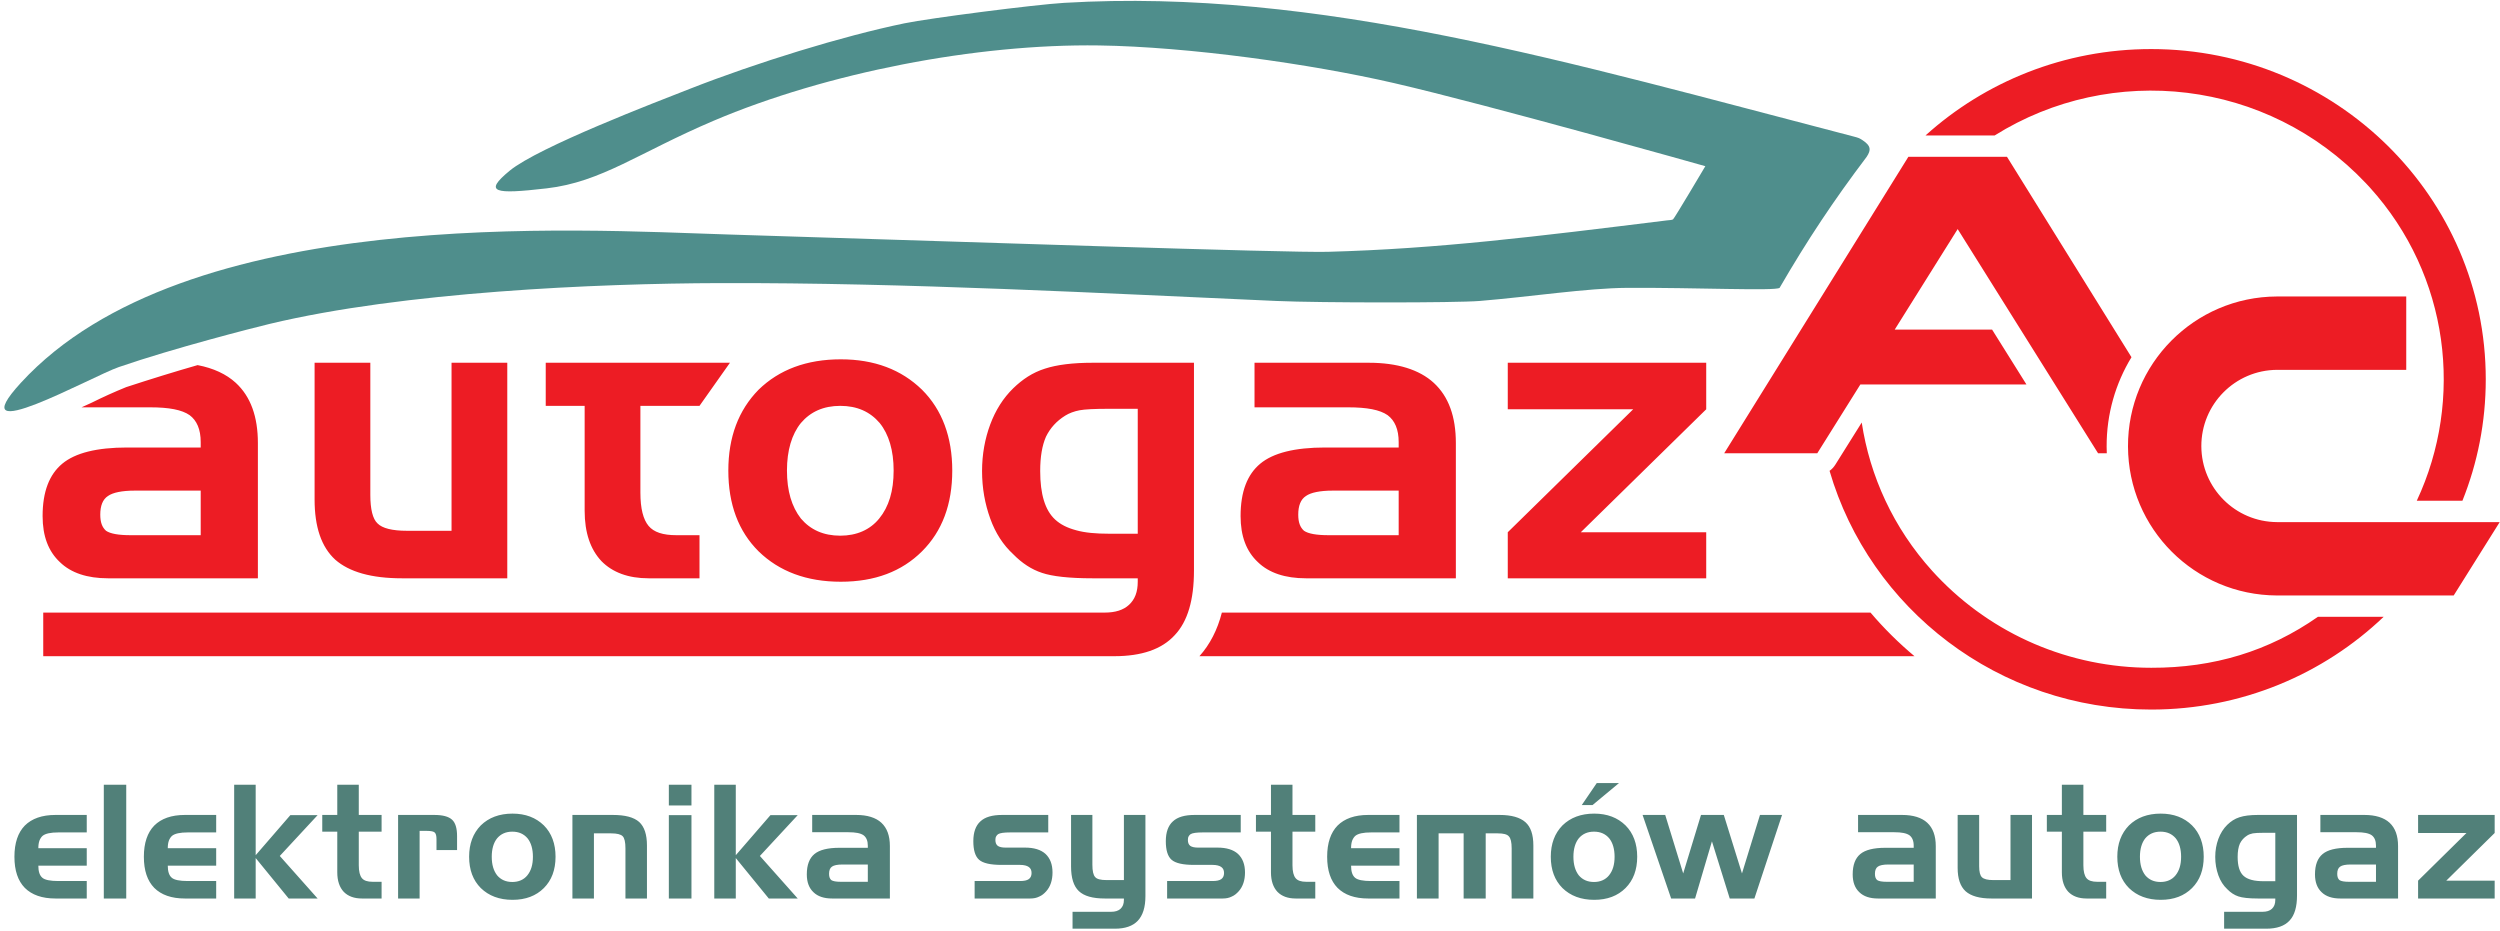 <?xml version="1.0" encoding="UTF-8"?>
<svg xmlns="http://www.w3.org/2000/svg" xmlns:xlink="http://www.w3.org/1999/xlink" width="1136pt" height="423pt" viewBox="0 0 1136 423" version="1.1">
<g id="surface1">
<path style=" stroke:none;fill-rule:evenodd;fill:rgb(31.799%,50.2%,47.499%);fill-opacity:1;" d="M 1054.379 370.312 L 1054.379 378.164 L 1070.809 378.164 C 1074.09 378.164 1076.371 378.594 1077.719 379.543 C 1078.98 380.492 1079.648 382.047 1079.648 384.289 L 1079.648 385.238 L 1066.762 385.238 C 1061.449 385.238 1057.66 386.188 1055.391 388.086 C 1053.109 389.984 1051.93 393.008 1051.93 397.32 C 1051.93 400.859 1052.941 403.535 1054.961 405.434 C 1056.898 407.332 1059.77 408.281 1063.391 408.281 L 1089.68 408.281 L 1089.68 384.465 C 1089.68 379.805 1088.422 376.266 1085.809 373.848 C 1083.281 371.52 1079.398 370.312 1074.43 370.312 Z M 1067.352 400.688 C 1065.238 400.688 1063.809 400.426 1063.051 399.91 C 1062.379 399.305 1062.039 398.441 1062.039 397.062 C 1062.039 395.508 1062.461 394.387 1063.391 393.781 C 1064.23 393.18 1065.828 392.832 1068.109 392.832 L 1079.648 392.832 L 1079.648 400.688 Z M 1043.762 406.898 L 1043.762 370.312 L 1025.98 370.312 C 1022.52 370.312 1019.738 370.656 1017.641 371.348 C 1015.449 372.035 1013.68 373.246 1012.07 374.797 C 1010.309 376.523 1008.961 378.68 1008.031 381.184 C 1007.102 383.688 1006.602 386.449 1006.602 389.383 C 1006.602 392.402 1007.102 395.164 1008.031 397.754 C 1008.961 400.34 1010.309 402.41 1012.07 404.051 C 1013.59 405.605 1015.281 406.727 1017.129 407.332 C 1018.898 407.934 1021.852 408.281 1025.98 408.281 L 1033.898 408.281 L 1033.898 408.883 C 1033.898 410.695 1033.391 411.988 1032.379 412.941 C 1031.371 413.887 1029.941 414.32 1028.078 414.32 L 1010.641 414.32 L 1010.641 422 L 1029.77 422 C 1034.57 422 1038.109 420.793 1040.391 418.289 C 1042.66 415.875 1043.762 412.078 1043.762 406.898 Z M 1028.84 400.426 C 1026.57 400.426 1024.629 400.254 1023.109 399.824 C 1021.512 399.391 1020.328 398.789 1019.41 397.926 C 1017.641 396.285 1016.789 393.438 1016.789 389.383 C 1016.789 386.879 1017.129 384.895 1017.801 383.34 C 1018.559 381.789 1019.66 380.578 1021.18 379.629 C 1021.852 379.199 1022.781 378.855 1023.699 378.68 C 1024.629 378.508 1026.32 378.422 1028.84 378.422 L 1033.898 378.422 L 1033.898 400.426 Z M 1001.371 389.297 C 1001.371 383.426 999.602 378.594 996.062 375.059 C 992.441 371.52 987.723 369.707 981.824 369.707 C 975.84 369.707 971.039 371.52 967.414 375.059 C 963.875 378.68 962.105 383.426 962.105 389.297 C 962.105 395.25 963.875 399.996 967.414 403.535 C 971.039 407.07 975.84 408.883 981.824 408.883 C 987.809 408.883 992.523 407.07 996.062 403.535 C 999.602 399.996 1001.371 395.25 1001.371 389.297 Z M 972.387 389.297 C 972.387 385.758 973.23 382.91 974.828 380.926 C 976.516 378.941 978.789 377.906 981.738 377.906 C 984.688 377.906 986.965 378.941 988.648 380.926 C 990.25 382.91 991.094 385.758 991.094 389.297 C 991.094 392.918 990.25 395.68 988.566 397.754 C 986.965 399.738 984.605 400.773 981.738 400.773 C 978.789 400.773 976.516 399.738 974.828 397.754 C 973.23 395.68 972.387 392.918 972.387 389.297 Z M 844.305 370.312 L 844.305 378.164 L 860.738 378.164 C 864.023 378.164 866.297 378.594 867.645 379.543 C 868.91 380.492 869.586 382.047 869.586 384.289 L 869.586 385.238 L 856.691 385.238 C 851.383 385.238 847.59 386.188 845.316 388.086 C 843.039 389.984 841.863 393.008 841.863 397.32 C 841.863 400.859 842.871 403.535 844.895 405.434 C 846.832 407.332 849.699 408.281 853.32 408.281 L 879.613 408.281 L 879.613 384.465 C 879.613 379.805 878.348 376.266 875.734 373.848 C 873.207 371.52 869.332 370.312 864.359 370.312 Z M 857.281 400.688 C 855.176 400.688 853.742 400.426 852.984 399.91 C 852.309 399.305 851.973 398.441 851.973 397.062 C 851.973 395.508 852.395 394.387 853.32 393.781 C 854.164 393.18 855.766 392.832 858.039 392.832 L 869.586 392.832 L 869.586 400.688 Z M 743.945 389.297 C 743.945 383.426 742.176 378.594 738.637 375.059 C 735.016 371.52 730.297 369.707 724.398 369.707 C 718.414 369.707 713.613 371.52 709.988 375.059 C 706.449 378.68 704.68 383.426 704.68 389.297 C 704.68 395.25 706.449 399.996 709.988 403.535 C 713.613 407.07 718.414 408.883 724.398 408.883 C 730.379 408.883 735.098 407.07 738.637 403.535 C 742.176 399.996 743.945 395.25 743.945 389.297 Z M 714.961 389.297 C 714.961 385.758 715.805 382.91 717.402 380.926 C 719.09 378.941 721.363 377.906 724.312 377.906 C 727.262 377.906 729.539 378.941 731.223 380.926 C 732.824 382.91 733.668 385.758 733.668 389.297 C 733.668 392.918 732.824 395.68 731.141 397.754 C 729.539 399.738 727.18 400.773 724.312 400.773 C 721.363 400.773 719.09 399.738 717.402 397.754 C 715.805 395.68 714.961 392.918 714.961 389.297 Z M 369.059 370.312 L 369.059 378.164 L 385.488 378.164 C 388.773 378.164 391.051 378.594 392.398 379.543 C 393.66 380.492 394.336 382.047 394.336 384.289 L 394.336 385.238 L 381.445 385.238 C 376.137 385.238 372.344 386.188 370.066 388.086 C 367.793 389.984 366.613 393.008 366.613 397.32 C 366.613 400.859 367.625 403.535 369.648 405.434 C 371.586 407.332 374.449 408.281 378.074 408.281 L 404.363 408.281 L 404.363 384.465 C 404.363 379.805 403.098 376.266 400.488 373.848 C 397.961 371.52 394.082 370.312 389.113 370.312 Z M 382.035 400.688 C 379.926 400.688 378.492 400.426 377.734 399.91 C 377.062 399.305 376.727 398.441 376.727 397.062 C 376.727 395.508 377.145 394.387 378.074 393.781 C 378.914 393.18 380.516 392.832 382.793 392.832 L 394.336 392.832 L 394.336 400.688 Z M 252.438 389.297 C 252.438 383.426 250.664 378.594 247.129 375.059 C 243.504 371.52 238.785 369.707 232.887 369.707 C 226.902 369.707 222.102 371.52 218.477 375.059 C 214.938 378.68 213.168 383.426 213.168 389.297 C 213.168 395.25 214.938 399.996 218.477 403.535 C 222.102 407.07 226.902 408.883 232.887 408.883 C 238.867 408.883 243.59 407.07 247.129 403.535 C 250.664 399.996 252.438 395.25 252.438 389.297 Z M 223.449 389.297 C 223.449 385.758 224.293 382.91 225.895 380.926 C 227.578 378.941 229.852 377.906 232.801 377.906 C 235.75 377.906 238.027 378.941 239.711 380.926 C 241.312 382.91 242.156 385.758 242.156 389.297 C 242.156 392.918 241.312 395.68 239.629 397.754 C 238.027 399.738 235.668 400.773 232.801 400.773 C 229.852 400.773 227.578 399.738 225.895 397.754 C 224.293 395.68 223.449 392.918 223.449 389.297 Z M 25.176 408.281 L 39.418 408.281 L 39.418 400.34 L 26.441 400.34 C 22.816 400.34 20.371 399.824 19.277 398.875 C 18.016 397.84 17.422 396.027 17.422 393.352 L 39.418 393.352 L 39.418 385.41 L 17.422 385.41 C 17.422 384.031 17.594 382.91 17.93 381.961 C 18.266 381.098 18.773 380.32 19.363 379.805 C 20.625 378.77 22.984 378.25 26.523 378.25 L 39.418 378.25 L 39.418 370.312 L 25.176 370.312 C 19.109 370.312 14.473 371.949 11.273 375.145 C 8.156 378.336 6.555 383.082 6.555 389.297 C 6.555 395.594 8.156 400.254 11.273 403.449 C 14.473 406.641 19.109 408.281 25.176 408.281 Z M 57.363 408.281 L 57.363 356.59 L 47.168 356.59 L 47.168 408.281 Z M 83.992 408.281 L 98.234 408.281 L 98.234 400.34 L 85.258 400.34 C 81.633 400.34 79.188 399.824 78.094 398.875 C 76.828 397.84 76.238 396.027 76.238 393.352 L 98.234 393.352 L 98.234 385.41 L 76.238 385.41 C 76.238 384.031 76.41 382.91 76.746 381.961 C 77.082 381.098 77.59 380.32 78.18 379.805 C 79.441 378.77 81.801 378.25 85.34 378.25 L 98.234 378.25 L 98.234 370.312 L 83.992 370.312 C 77.926 370.312 73.289 371.949 70.09 375.145 C 66.973 378.336 65.371 383.082 65.371 389.297 C 65.371 395.594 66.973 400.254 70.09 403.449 C 73.289 406.641 77.926 408.281 83.992 408.281 Z M 106.406 356.59 L 106.406 408.281 L 116.18 408.281 L 116.18 389.898 L 131.18 408.281 L 144.324 408.281 L 127.137 388.949 L 144.324 370.398 L 131.938 370.398 L 116.18 388.605 L 116.18 356.59 Z M 146.434 370.312 L 146.434 377.906 L 153.258 377.906 L 153.258 396.371 C 153.258 400.254 154.27 403.188 156.207 405.258 C 158.145 407.242 160.926 408.281 164.465 408.281 L 173.395 408.281 L 173.395 400.688 L 169.352 400.688 C 166.992 400.688 165.391 400.168 164.465 399.047 C 163.535 397.926 163.031 396.027 163.031 393.18 L 163.031 377.906 L 173.395 377.906 L 173.395 370.312 L 163.031 370.312 L 163.031 356.59 L 153.258 356.59 L 153.258 370.312 Z M 180.895 370.312 L 180.895 408.281 L 190.672 408.281 L 190.672 377.559 L 194.039 377.559 C 195.895 377.559 197.074 377.82 197.578 378.336 C 198.086 378.855 198.34 379.805 198.34 381.355 L 198.34 386.273 L 207.691 386.273 L 207.691 379.891 C 207.691 376.352 206.934 373.848 205.414 372.469 C 203.816 371 201.117 370.312 197.328 370.312 Z M 260.105 370.312 L 260.105 408.281 L 269.879 408.281 L 269.879 378.68 L 277.715 378.68 C 280.328 378.68 282.098 379.113 282.938 379.977 C 283.781 380.84 284.203 382.652 284.203 385.5 L 284.203 408.281 L 293.977 408.281 L 293.977 384.203 C 293.977 379.199 292.797 375.66 290.438 373.504 C 287.996 371.348 284.035 370.312 278.473 370.312 Z M 314.199 365.996 L 314.199 356.59 L 303.922 356.59 L 303.922 365.996 Z M 314.199 408.281 L 314.199 370.398 L 303.922 370.398 L 303.922 408.281 Z M 324.566 356.59 L 324.566 408.281 L 334.34 408.281 L 334.34 389.898 L 349.34 408.281 L 362.484 408.281 L 345.293 388.949 L 362.484 370.398 L 350.098 370.398 L 334.34 388.605 L 334.34 356.59 Z M 442.871 400.34 L 442.871 408.281 L 468.152 408.281 C 469.668 408.281 471.016 408.02 472.195 407.418 C 473.461 406.898 474.473 406.035 475.398 405 C 477.336 402.844 478.262 399.91 478.262 396.457 C 478.262 392.746 477.168 389.984 475.062 388 C 472.953 386.102 469.836 385.152 465.793 385.152 L 456.945 385.152 C 455.344 385.152 454.164 384.895 453.406 384.375 C 452.648 383.773 452.309 382.91 452.309 381.703 C 452.309 381.098 452.395 380.492 452.648 380.062 C 452.898 379.629 453.152 379.285 453.574 379.027 C 454.414 378.508 456.27 378.25 459.051 378.25 L 476.324 378.25 L 476.324 370.312 L 455.344 370.312 C 450.879 370.312 447.59 371.262 445.484 373.246 C 443.379 375.145 442.281 378.164 442.281 382.219 C 442.281 386.273 443.125 389.121 444.895 390.676 C 446.664 392.23 450.035 393.008 455.09 393.008 L 463.516 393.008 C 465.285 393.008 466.633 393.352 467.477 393.957 C 468.32 394.559 468.742 395.422 468.742 396.715 C 468.742 397.926 468.32 398.875 467.477 399.477 C 466.633 400.082 465.285 400.34 463.516 400.34 Z M 502.867 399.91 C 500.172 399.91 498.402 399.477 497.645 398.527 C 496.801 397.664 496.379 395.766 496.379 392.918 L 496.379 370.312 L 486.688 370.312 L 486.688 393.695 C 486.688 398.961 487.867 402.672 490.227 404.914 C 492.59 407.156 496.465 408.281 502.023 408.281 L 510.703 408.281 L 510.703 408.883 C 510.703 410.695 510.199 411.988 509.188 412.941 C 508.176 413.887 506.742 414.32 504.891 414.32 L 487.363 414.32 L 487.363 422 L 506.574 422 C 511.293 422 514.75 420.793 517.023 418.375 C 519.301 415.961 520.48 412.25 520.48 407.242 L 520.48 370.312 L 510.703 370.312 L 510.703 399.91 Z M 530.34 400.34 L 530.34 408.281 L 555.617 408.281 C 557.133 408.281 558.48 408.02 559.66 407.418 C 560.926 406.898 561.938 406.035 562.863 405 C 564.801 402.844 565.73 399.91 565.73 396.457 C 565.73 392.746 564.633 389.984 562.527 388 C 560.422 386.102 557.301 385.152 553.258 385.152 L 544.41 385.152 C 542.809 385.152 541.629 384.895 540.871 384.375 C 540.113 383.773 539.777 382.91 539.777 381.703 C 539.777 381.098 539.859 380.492 540.113 380.062 C 540.363 379.629 540.617 379.285 541.039 379.027 C 541.883 378.508 543.734 378.25 546.516 378.25 L 563.789 378.25 L 563.789 370.312 L 542.809 370.312 C 538.344 370.312 535.059 371.262 532.949 373.246 C 530.844 375.145 529.746 378.164 529.746 382.219 C 529.746 386.273 530.59 389.121 532.359 390.676 C 534.129 392.23 537.5 393.008 542.555 393.008 L 550.984 393.008 C 552.754 393.008 554.102 393.352 554.941 393.957 C 555.785 394.559 556.207 395.422 556.207 396.715 C 556.207 397.926 555.785 398.875 554.941 399.477 C 554.102 400.082 552.754 400.34 550.984 400.34 Z M 570.699 370.312 L 570.699 377.906 L 577.527 377.906 L 577.527 396.371 C 577.527 400.254 578.535 403.188 580.477 405.258 C 582.414 407.242 585.195 408.281 588.734 408.281 L 597.664 408.281 L 597.664 400.688 L 593.621 400.688 C 591.262 400.688 589.66 400.168 588.734 399.047 C 587.805 397.926 587.301 396.027 587.301 393.18 L 587.301 377.906 L 597.664 377.906 L 597.664 370.312 L 587.301 370.312 L 587.301 356.59 L 577.527 356.59 L 577.527 370.312 Z M 621.68 408.281 L 635.922 408.281 L 635.922 400.34 L 622.945 400.34 C 619.32 400.34 616.879 399.824 615.781 398.875 C 614.52 397.84 613.93 396.027 613.93 393.352 L 635.922 393.352 L 635.922 385.41 L 613.93 385.41 C 613.93 384.031 614.098 382.91 614.434 381.961 C 614.77 381.098 615.277 380.32 615.867 379.805 C 617.129 378.77 619.488 378.25 623.027 378.25 L 635.922 378.25 L 635.922 370.312 L 621.68 370.312 C 615.613 370.312 610.98 371.949 607.777 375.145 C 604.66 378.336 603.059 383.082 603.059 389.297 C 603.059 395.594 604.66 400.254 607.777 403.449 C 610.98 406.641 615.613 408.281 621.68 408.281 Z M 643.84 370.312 L 643.84 408.281 L 653.699 408.281 L 653.699 378.68 L 665.074 378.68 L 665.074 408.281 L 675.102 408.281 L 675.102 378.68 L 680.578 378.68 C 683.191 378.68 684.879 379.113 685.637 380.062 C 686.48 380.926 686.898 382.738 686.898 385.5 L 686.898 408.281 L 696.758 408.281 L 696.758 384.203 C 696.758 379.285 695.578 375.746 693.137 373.59 C 690.691 371.434 686.816 370.312 681.422 370.312 Z M 725.578 355.812 L 718.754 365.824 L 723.641 365.824 L 735.688 355.812 Z M 777.906 382.305 L 785.992 408.281 L 797.199 408.281 L 809.758 370.312 L 799.73 370.312 L 791.555 396.891 L 783.297 370.312 L 772.934 370.312 L 764.844 396.891 L 756.672 370.312 L 746.391 370.312 L 759.367 408.281 L 770.238 408.281 Z M 923.344 408.281 L 923.344 370.312 L 913.57 370.312 L 913.57 399.91 L 905.734 399.91 C 903.207 399.91 901.438 399.477 900.594 398.613 C 899.75 397.84 899.328 396.113 899.328 393.609 L 899.328 370.312 L 889.555 370.312 L 889.555 394.387 C 889.555 399.219 890.734 402.758 893.18 405 C 895.621 407.156 899.496 408.281 904.891 408.281 Z M 930.086 370.312 L 930.086 377.906 L 936.91 377.906 L 936.91 396.371 C 936.91 400.254 937.922 403.188 939.859 405.258 C 941.797 407.242 944.578 408.281 948.117 408.281 L 957.051 408.281 L 957.051 400.688 L 953.008 400.688 C 950.645 400.688 949.047 400.168 948.117 399.047 C 947.191 397.926 946.688 396.027 946.688 393.18 L 946.688 377.906 L 957.051 377.906 L 957.051 370.312 L 946.688 370.312 L 946.688 356.59 L 936.91 356.59 L 936.91 370.312 Z M 1098.781 400.168 L 1098.781 408.281 L 1133.578 408.281 L 1133.578 400.168 L 1111.59 400.168 L 1133.578 378.508 L 1133.578 370.312 L 1098.781 370.312 L 1098.781 378.508 L 1120.77 378.508 L 1098.781 400.168 "/>
<path style=" stroke:none;fill-rule:evenodd;fill:rgb(31%,55.699%,54.9%);fill-opacity:1;" d="M 774.906 75.516 C 774.906 75.516 760.809 99.312 760.238 99.672 C 759.684 100.02 758.57 100.008 757.391 100.152 C 697.512 107.551 653.609 113.051 603.344 114.426 C 585.234 114.922 436.258 109.809 331.027 106.555 C 262.383 104.43 84.031 92.84 9.539 173.887 C -18.988 204.922 41.75 171.012 53.984 166.797 C 78.965 158.195 115.172 148.941 122.539 147.176 C 183.312 132.609 271.055 128.809 327.215 128.641 C 411.883 128.391 501.891 133.312 579.898 136.754 C 600.152 137.648 661.512 137.648 672.379 136.754 C 695.359 134.863 721.211 130.902 739.363 130.801 C 770.617 130.629 806.578 132.309 808.648 130.801 C 821.277 109.051 833.055 91.328 848.215 71.258 C 850.32 68.066 850.129 66.277 846.496 63.809 C 845.027 62.809 844.605 62.633 842.27 62.027 C 712.926 28.445 599.379 -5.578 483.516 1.297 C 470.441 2.07 422.414 8.23 410.949 10.602 C 382.82 16.414 343.777 28.465 313.449 40.371 C 298.668 46.176 244.656 66.801 231.578 77.586 C 219.539 87.512 224.641 88.344 248.387 85.594 C 273.426 82.699 290.168 69.375 324.238 54.883 C 375.68 33.004 443.785 19.836 499.332 20.648 C 540.062 21.242 595.559 29.008 633.488 37.766 C 676.805 47.77 774.906 75.516 774.906 75.516 "/>
<path style=" stroke:none;fill-rule:evenodd;fill:rgb(92.899%,10.999%,14.099%);fill-opacity:1;" d="M 570.055 164.836 L 570.055 185.09 L 612.633 185.09 C 621.148 185.09 627.043 186.203 630.535 188.652 C 633.812 191.102 635.559 195.109 635.559 200.895 L 635.559 203.344 L 602.152 203.344 C 588.395 203.344 578.57 205.793 572.672 210.691 C 566.777 215.59 563.723 223.379 563.723 234.508 C 563.723 243.637 566.34 250.535 571.582 255.434 C 576.605 260.332 584.027 262.781 593.418 262.781 L 661.543 262.781 L 661.543 201.34 C 661.543 189.32 658.27 180.195 651.5 173.961 C 644.949 167.949 634.902 164.836 622.02 164.836 Z M 603.68 243.191 C 598.223 243.191 594.508 242.523 592.543 241.188 C 590.797 239.629 589.922 237.402 589.922 233.84 C 589.922 229.836 591.016 226.941 593.418 225.383 C 595.602 223.824 599.75 222.934 605.645 222.934 L 635.559 222.934 L 635.559 243.191 Z M 432.707 213.809 C 432.707 198.672 428.121 186.203 418.949 177.078 C 409.562 167.949 397.332 163.277 382.051 163.277 C 366.547 163.277 354.098 167.949 344.711 177.078 C 335.539 186.426 330.953 198.672 330.953 213.809 C 330.953 229.168 335.539 241.41 344.711 250.535 C 354.098 259.664 366.547 264.34 382.051 264.34 C 397.551 264.34 409.777 259.664 418.949 250.535 C 428.121 241.41 432.707 229.168 432.707 213.809 Z M 357.594 213.809 C 357.594 204.68 359.777 197.336 363.926 192.215 C 368.293 187.094 374.188 184.422 381.828 184.422 C 389.473 184.422 395.367 187.094 399.734 192.215 C 403.883 197.336 406.066 204.68 406.066 213.809 C 406.066 223.156 403.883 230.281 399.516 235.621 C 395.367 240.742 389.254 243.414 381.828 243.414 C 374.188 243.414 368.293 240.742 363.926 235.621 C 359.777 230.281 357.594 223.156 357.594 213.809 Z M 869.941 298.176 C 862.773 292.176 856.082 285.555 849.957 278.363 L 555.215 278.363 C 553.219 286.168 549.809 292.836 545.023 298.176 Z M 874.949 61.555 L 906.367 61.555 C 959.578 28.246 1030.238 35.988 1074.949 83.137 C 1075.629 83.848 1076.191 84.457 1076.852 85.184 C 1113.051 125.188 1119.711 181.562 1098.18 227.543 L 1118.922 227.543 C 1125.77 210.465 1129.531 191.848 1129.531 172.363 C 1129.531 89.484 1061.449 22.297 977.484 22.297 C 937.977 22.297 901.984 37.172 874.949 61.555 Z M 845.969 192 L 833.992 211.121 C 833.27 212.273 832.379 213.223 831.352 213.953 C 849.621 276.598 908.133 322.426 977.484 322.426 C 1018.531 322.426 1055.77 306.375 1083.121 280.289 L 1053.25 280.285 C 1031 295.867 1005.961 303.504 977.527 303.438 C 940.578 303.441 905.434 288.449 880.012 261.59 C 879.297 260.832 878.703 260.188 878.004 259.418 C 860.289 239.82 849.664 216.297 845.969 192 Z M 1135.859 237.246 L 1034.691 237.246 C 1015.699 237.145 1000.359 221.781 1000.289 202.793 C 1000.219 183.707 1015.609 168.164 1034.699 168.059 L 1093.398 168.059 L 1093.398 134.723 L 1034.621 134.723 C 997.102 134.875 966.809 165.41 966.961 202.926 C 967.109 240.25 997.293 270.434 1034.621 270.582 L 1114.961 270.582 Z M 957.324 205.973 C 957.281 204.973 957.258 203.973 957.254 202.965 C 957.195 188.078 961.328 174.156 968.543 162.316 L 911.977 71.258 L 867.16 71.258 L 783.469 205.973 L 825.766 205.973 L 845.34 174.715 L 920.824 174.715 L 905.203 149.77 L 860.961 149.77 L 885.516 110.562 L 885.516 110.566 L 889.566 104.09 L 893.617 110.566 L 893.621 110.562 L 953.367 205.973 Z M 89.793 165.906 C 79.215 168.945 68.668 172.203 57.328 175.914 C 51.684 178.219 46.988 180.336 41.527 183.047 L 37.047 185.09 L 68.273 185.09 C 76.789 185.09 82.684 186.203 86.176 188.652 C 89.453 191.102 91.199 195.109 91.199 200.895 L 91.199 203.344 L 57.789 203.344 C 44.035 203.344 34.211 205.793 28.312 210.691 C 22.418 215.59 19.359 223.379 19.359 234.508 C 19.359 243.637 21.98 250.535 27.223 255.434 C 32.242 260.332 39.668 262.781 49.055 262.781 L 117.184 262.781 L 117.184 201.34 C 117.184 189.32 113.906 180.195 107.141 173.961 C 102.816 169.992 96.969 167.289 89.793 165.906 Z M 59.32 243.191 C 53.859 243.191 50.148 242.523 48.184 241.188 C 46.438 239.629 45.562 237.402 45.562 233.84 C 45.562 229.836 46.656 226.941 49.055 225.383 C 51.238 223.824 55.391 222.934 61.285 222.934 L 91.199 222.934 L 91.199 243.191 Z M 230.508 262.781 L 230.508 164.836 L 205.18 164.836 L 205.18 241.188 L 184.875 241.188 C 178.324 241.188 173.738 240.074 171.555 237.848 C 169.371 235.844 168.277 231.395 168.277 224.938 L 168.277 164.836 L 142.949 164.836 L 142.949 226.941 C 142.949 239.406 146.008 248.531 152.34 254.32 C 158.672 259.887 168.715 262.781 182.691 262.781 Z M 247.98 164.836 L 247.98 184.422 L 265.664 184.422 L 265.664 232.062 C 265.664 242.078 268.285 249.645 273.309 254.988 C 278.328 260.109 285.535 262.781 294.707 262.781 L 317.852 262.781 L 317.852 243.191 L 307.371 243.191 C 301.258 243.191 297.109 241.855 294.707 238.961 C 292.305 236.066 290.996 231.172 290.996 223.824 L 290.996 184.422 L 317.852 184.422 L 331.691 164.836 Z M 542.539 259.219 L 542.539 164.836 L 496.469 164.836 C 487.516 164.836 480.309 165.727 474.852 167.504 C 469.172 169.285 464.586 172.402 460.438 176.41 C 455.852 180.863 452.359 186.426 449.957 192.883 C 447.555 199.34 446.246 206.461 446.246 214.031 C 446.246 221.82 447.555 228.945 449.957 235.621 C 452.359 242.301 455.852 247.645 460.438 251.871 C 464.367 255.879 468.734 258.773 473.539 260.332 C 478.125 261.891 485.77 262.781 496.469 262.781 L 516.992 262.781 L 516.992 264.34 C 516.992 269.012 515.684 272.352 513.062 274.801 C 510.441 277.25 506.73 278.363 501.926 278.363 L 19.648 278.363 L 19.648 298.176 L 506.293 298.176 C 518.738 298.176 527.91 295.059 533.805 288.602 C 539.699 282.367 542.539 272.574 542.539 259.219 Z M 503.891 242.523 C 497.996 242.523 492.973 242.078 489.043 240.965 C 484.895 239.852 481.836 238.293 479.434 236.066 C 474.852 231.84 472.664 224.492 472.664 214.031 C 472.664 207.574 473.539 202.453 475.285 198.445 C 477.254 194.441 480.09 191.324 484.02 188.875 C 485.77 187.762 488.168 186.871 490.57 186.426 C 492.973 185.98 497.34 185.758 503.891 185.758 L 516.992 185.758 L 516.992 242.523 Z M 685.129 241.855 L 685.129 262.781 L 775.305 262.781 L 775.305 241.855 L 718.316 241.855 L 775.305 185.98 L 775.305 164.836 L 685.129 164.836 L 685.129 185.98 L 742.117 185.98 L 685.129 241.855 "/>
</g>
</svg>
